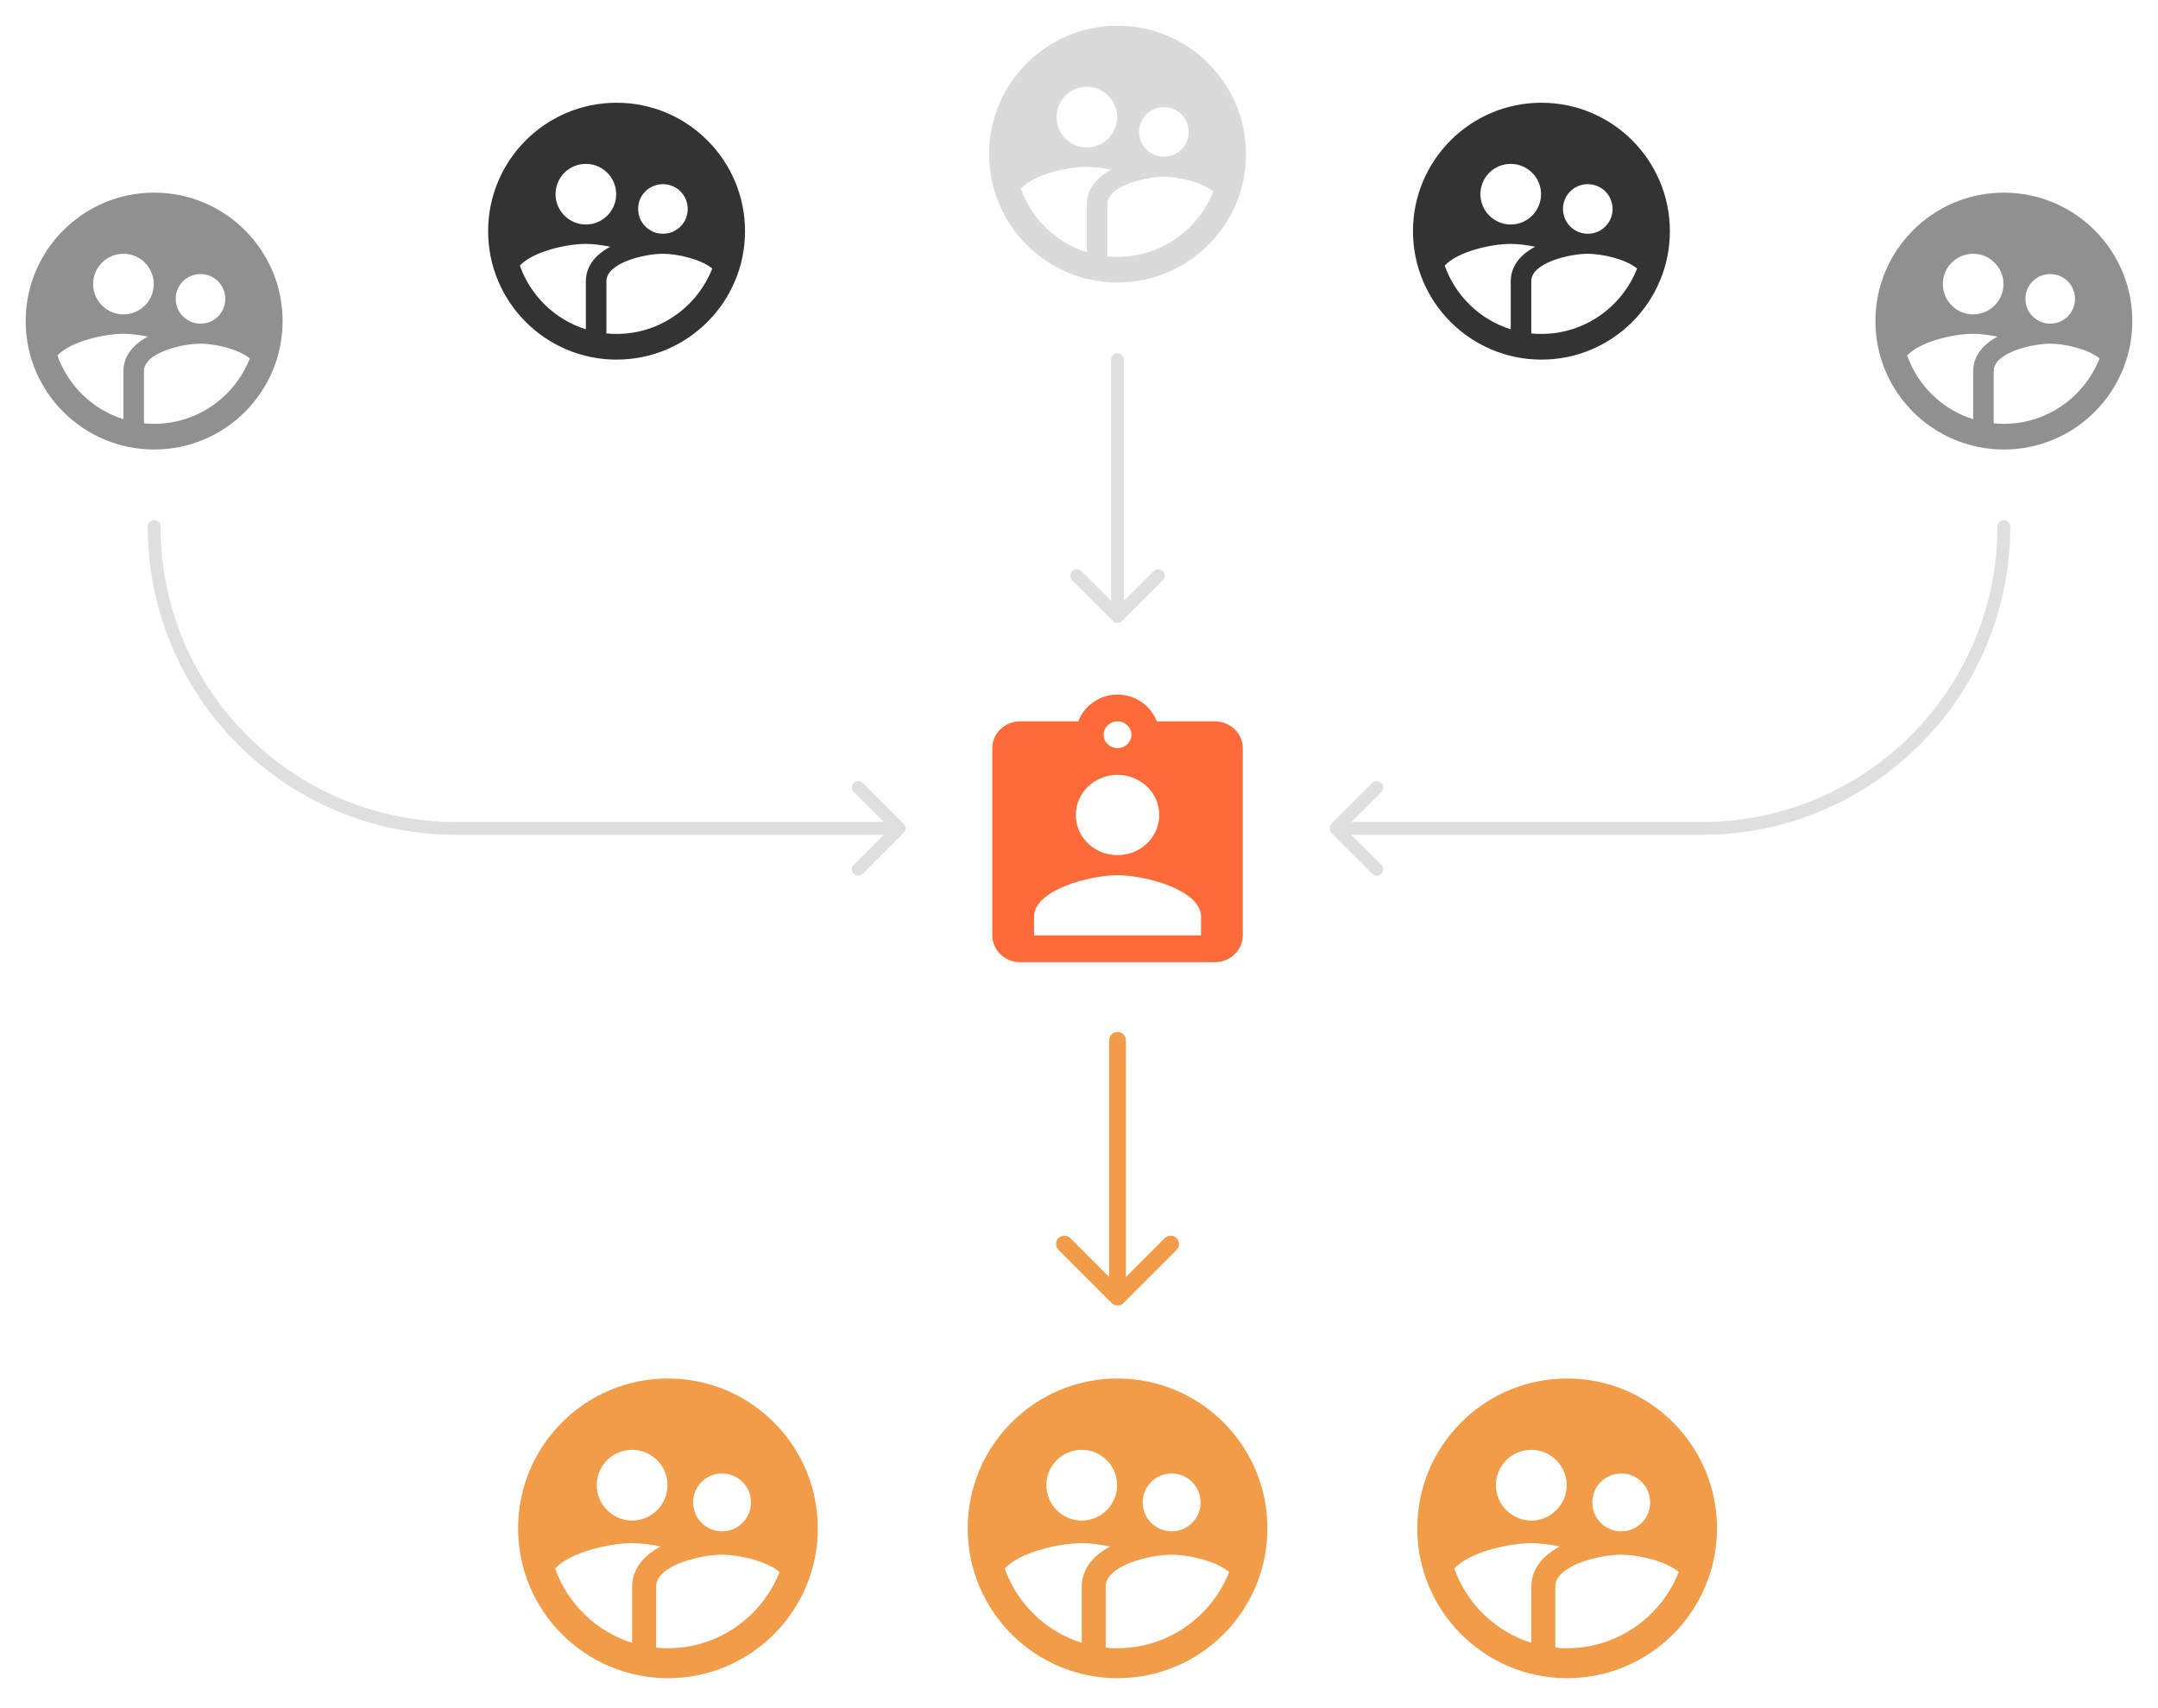 <?xml version="1.0" encoding="UTF-8"?> <svg xmlns="http://www.w3.org/2000/svg" width="168" height="133" viewBox="0 0 168 133" fill="none"><path fill-rule="evenodd" clip-rule="evenodd" d="M12 15C6.48 15 2 19.48 2 25C2 30.52 6.48 35 12 35C17.52 35 22 30.52 22 25C22 19.48 17.52 15 12 15ZM15.61 21.34C16.68 21.34 17.54 22.2 17.54 23.27C17.54 24.34 16.68 25.2 15.61 25.2C14.54 25.2 13.68 24.34 13.68 23.27C13.67 22.2 14.54 21.34 15.61 21.34ZM11.97 22.12C11.97 20.82 10.91 19.76 9.61 19.76C8.3 19.76 7.25 20.81 7.25 22.12C7.25 23.42 8.31 24.48 9.61 24.48C10.91 24.48 11.97 23.42 11.97 22.12ZM9.61 28.89V32.64C7.21 31.89 5.31 30.04 4.47 27.68C5.52 26.56 8.14 25.99 9.61 25.99C10.14 25.99 10.81 26.07 11.51 26.21C9.87 27.08 9.61 28.23 9.61 28.89ZM11.21 32.96C11.47 32.99 11.73 33 12 33C15.39 33 18.28 30.88 19.45 27.91C18.53 27.15 16.68 26.76 15.61 26.76C14.15 26.76 11.21 27.47 11.21 28.89V32.96Z" fill="#909090"></path><path fill-rule="evenodd" clip-rule="evenodd" d="M48 8C42.48 8 38 12.48 38 18C38 23.52 42.48 28 48 28C53.52 28 58 23.52 58 18C58 12.48 53.52 8 48 8ZM51.61 14.34C52.68 14.34 53.54 15.2 53.54 16.27C53.54 17.34 52.68 18.2 51.61 18.2C50.54 18.2 49.68 17.34 49.68 16.27C49.67 15.2 50.54 14.34 51.61 14.34ZM47.97 15.12C47.97 13.82 46.91 12.76 45.61 12.76C44.3 12.76 43.25 13.81 43.25 15.12C43.25 16.42 44.31 17.48 45.61 17.48C46.91 17.48 47.97 16.42 47.97 15.12ZM45.61 21.89V25.64C43.21 24.89 41.31 23.04 40.47 20.68C41.52 19.56 44.14 18.99 45.61 18.99C46.14 18.99 46.81 19.07 47.51 19.21C45.87 20.08 45.61 21.23 45.61 21.89ZM47.21 25.96C47.47 25.99 47.73 26 48 26C51.39 26 54.28 23.88 55.45 20.91C54.53 20.15 52.68 19.76 51.61 19.76C50.15 19.76 47.21 20.47 47.21 21.89V25.96Z" fill="#333333"></path><path fill-rule="evenodd" clip-rule="evenodd" d="M87 2C81.48 2 77 6.48 77 12C77 17.52 81.48 22 87 22C92.52 22 97 17.52 97 12C97 6.48 92.52 2 87 2ZM90.61 8.34C91.68 8.34 92.54 9.2 92.54 10.27C92.54 11.34 91.68 12.2 90.61 12.2C89.54 12.2 88.68 11.34 88.68 10.27C88.67 9.2 89.54 8.34 90.61 8.34ZM86.97 9.12C86.97 7.82 85.91 6.76 84.61 6.76C83.3 6.76 82.25 7.81 82.25 9.12C82.25 10.42 83.31 11.48 84.61 11.48C85.91 11.48 86.97 10.42 86.97 9.12ZM84.61 15.89V19.64C82.21 18.89 80.31 17.04 79.47 14.68C80.52 13.56 83.14 12.99 84.61 12.99C85.14 12.99 85.81 13.07 86.51 13.21C84.87 14.08 84.61 15.23 84.61 15.89ZM86.21 19.96C86.47 19.99 86.73 20 87 20C90.39 20 93.28 17.88 94.45 14.91C93.53 14.15 91.68 13.76 90.61 13.76C89.15 13.76 86.21 14.47 86.21 15.89V19.96Z" fill="#DADADA"></path><path fill-rule="evenodd" clip-rule="evenodd" d="M120 8C114.48 8 110 12.48 110 18C110 23.52 114.48 28 120 28C125.52 28 130 23.52 130 18C130 12.48 125.52 8 120 8ZM123.61 14.34C124.68 14.34 125.54 15.2 125.54 16.27C125.54 17.34 124.68 18.2 123.61 18.2C122.54 18.2 121.68 17.34 121.68 16.27C121.67 15.2 122.54 14.34 123.61 14.34ZM119.97 15.12C119.97 13.82 118.91 12.76 117.61 12.76C116.3 12.76 115.25 13.81 115.25 15.12C115.25 16.42 116.31 17.48 117.61 17.48C118.91 17.48 119.97 16.42 119.97 15.12ZM117.61 21.89V25.64C115.21 24.89 113.31 23.04 112.47 20.68C113.52 19.56 116.14 18.99 117.61 18.99C118.14 18.99 118.81 19.07 119.51 19.21C117.87 20.08 117.61 21.23 117.61 21.89ZM119.21 25.96C119.47 25.99 119.73 26 120 26C123.39 26 126.28 23.88 127.45 20.91C126.53 20.15 124.68 19.76 123.61 19.76C122.15 19.76 119.21 20.47 119.21 21.89V25.96Z" fill="#333333"></path><path fill-rule="evenodd" clip-rule="evenodd" d="M156 15C150.48 15 146 19.48 146 25C146 30.52 150.48 35 156 35C161.52 35 166 30.52 166 25C166 19.48 161.52 15 156 15ZM159.61 21.34C160.68 21.34 161.54 22.2 161.54 23.27C161.54 24.34 160.68 25.2 159.61 25.2C158.54 25.2 157.68 24.34 157.68 23.27C157.67 22.2 158.54 21.34 159.61 21.34ZM155.97 22.12C155.97 20.82 154.91 19.76 153.61 19.76C152.3 19.76 151.25 20.81 151.25 22.12C151.25 23.42 152.31 24.48 153.61 24.48C154.91 24.48 155.97 23.42 155.97 22.12ZM153.61 28.89V32.64C151.21 31.89 149.31 30.04 148.47 27.68C149.52 26.56 152.14 25.99 153.61 25.99C154.14 25.99 154.81 26.07 155.51 26.21C153.87 27.08 153.61 28.23 153.61 28.89ZM155.21 32.96C155.47 32.99 155.73 33 156 33C159.39 33 162.28 30.88 163.45 27.91C162.53 27.15 160.68 26.76 159.61 26.76C158.15 26.76 155.21 27.47 155.21 28.89V32.96Z" fill="#909090"></path><path fill-rule="evenodd" clip-rule="evenodd" d="M90.055 56.167H94.583C95.775 56.167 96.75 57.104 96.75 58.25V72.833C96.75 73.979 95.775 74.917 94.583 74.917H79.417C78.225 74.917 77.25 73.979 77.25 72.833V58.25C77.25 57.104 78.225 56.167 79.417 56.167H83.945C84.4 54.958 85.592 54.083 87 54.083C88.408 54.083 89.6 54.958 90.055 56.167ZM88.083 57.208C88.083 56.635 87.596 56.167 87 56.167C86.404 56.167 85.917 56.635 85.917 57.208C85.917 57.781 86.404 58.25 87 58.25C87.596 58.25 88.083 57.781 88.083 57.208ZM87 60.333C88.798 60.333 90.25 61.729 90.25 63.458C90.25 65.187 88.798 66.583 87 66.583C85.202 66.583 83.75 65.187 83.75 63.458C83.75 61.729 85.202 60.333 87 60.333ZM80.5 71.375V72.833H93.5V71.375C93.5 69.292 89.167 68.146 87 68.146C84.833 68.146 80.5 69.292 80.5 71.375Z" fill="#FF6A39"></path><path d="M70.354 64.854C70.549 64.658 70.549 64.342 70.354 64.146L67.172 60.965C66.976 60.769 66.66 60.769 66.465 60.965C66.269 61.16 66.269 61.476 66.465 61.672L69.293 64.5L66.465 67.328C66.269 67.524 66.269 67.84 66.465 68.035C66.66 68.231 66.976 68.231 67.172 68.035L70.354 64.854ZM12.5 41C12.5 40.724 12.276 40.5 12 40.5C11.724 40.5 11.5 40.724 11.5 41H12.5ZM35.5 65H70V64H35.5V65ZM11.5 41C11.5 54.255 22.245 65 35.5 65V64C22.797 64 12.5 53.703 12.5 41H11.5Z" fill="#DFDFDF"></path><path d="M87.5 28C87.5 27.724 87.276 27.5 87 27.5C86.724 27.5 86.5 27.724 86.5 28H87.5ZM86.646 48.354C86.842 48.549 87.158 48.549 87.354 48.354L90.535 45.172C90.731 44.976 90.731 44.66 90.535 44.465C90.34 44.269 90.024 44.269 89.828 44.465L87 47.293L84.172 44.465C83.976 44.269 83.66 44.269 83.465 44.465C83.269 44.66 83.269 44.976 83.465 45.172L86.646 48.354ZM86.5 28V48H87.5V28H86.5Z" fill="#DFDFDF"></path><path d="M103.646 64.146C103.451 64.342 103.451 64.658 103.646 64.854L106.828 68.035C107.024 68.231 107.34 68.231 107.536 68.035C107.731 67.84 107.731 67.524 107.536 67.328L104.707 64.5L107.536 61.672C107.731 61.476 107.731 61.16 107.536 60.965C107.34 60.769 107.024 60.769 106.828 60.965L103.646 64.146ZM156.5 41C156.5 40.724 156.276 40.5 156 40.5C155.724 40.5 155.5 40.724 155.5 41H156.5ZM132.5 64H104V65H132.5V64ZM155.5 41C155.5 53.703 145.203 64 132.5 64V65C145.755 65 156.5 54.255 156.5 41H155.5Z" fill="#DFDFDF"></path><path fill-rule="evenodd" clip-rule="evenodd" d="M87.001 107.333C80.561 107.333 75.334 112.56 75.334 119C75.334 125.44 80.561 130.667 87.001 130.667C93.441 130.667 98.667 125.44 98.667 119C98.667 112.56 93.441 107.333 87.001 107.333ZM91.212 114.73C92.461 114.73 93.464 115.733 93.464 116.982C93.464 118.23 92.461 119.233 91.212 119.233C89.964 119.233 88.961 118.23 88.961 116.982C88.949 115.733 89.964 114.73 91.212 114.73ZM86.966 115.64C86.966 114.123 85.729 112.887 84.212 112.887C82.684 112.887 81.459 114.112 81.459 115.64C81.459 117.157 82.696 118.393 84.212 118.393C85.729 118.393 86.966 117.157 86.966 115.64ZM84.212 123.538V127.913C81.412 127.038 79.196 124.88 78.216 122.127C79.441 120.82 82.497 120.155 84.212 120.155C84.831 120.155 85.612 120.248 86.429 120.412C84.516 121.427 84.212 122.768 84.212 123.538ZM86.079 128.287C86.382 128.322 86.686 128.333 87.001 128.333C90.956 128.333 94.327 125.86 95.692 122.395C94.619 121.508 92.461 121.053 91.212 121.053C89.509 121.053 86.079 121.882 86.079 123.538V128.287Z" fill="#F19C49"></path><path d="M87.65 81C87.65 80.641 87.359 80.35 87 80.35C86.641 80.35 86.35 80.641 86.35 81H87.65ZM86.54 101.46C86.794 101.713 87.206 101.713 87.46 101.46L91.596 97.323C91.85 97.069 91.85 96.658 91.596 96.404C91.342 96.15 90.931 96.15 90.677 96.404L87 100.081L83.323 96.404C83.069 96.15 82.658 96.15 82.404 96.404C82.15 96.658 82.15 97.069 82.404 97.323L86.54 101.46ZM86.35 81V101H87.65V81H86.35Z" fill="#F19C49"></path><path fill-rule="evenodd" clip-rule="evenodd" d="M52.001 107.333C45.561 107.333 40.334 112.56 40.334 119C40.334 125.44 45.561 130.667 52.001 130.667C58.441 130.667 63.667 125.44 63.667 119C63.667 112.56 58.441 107.333 52.001 107.333ZM56.212 114.73C57.461 114.73 58.464 115.733 58.464 116.982C58.464 118.23 57.461 119.233 56.212 119.233C54.964 119.233 53.961 118.23 53.961 116.982C53.949 115.733 54.964 114.73 56.212 114.73ZM51.966 115.64C51.966 114.123 50.729 112.887 49.212 112.887C47.684 112.887 46.459 114.112 46.459 115.64C46.459 117.157 47.696 118.393 49.212 118.393C50.729 118.393 51.966 117.157 51.966 115.64ZM49.212 123.538V127.913C46.412 127.038 44.196 124.88 43.216 122.127C44.441 120.82 47.497 120.155 49.212 120.155C49.831 120.155 50.612 120.248 51.429 120.412C49.516 121.427 49.212 122.768 49.212 123.538ZM51.079 128.287C51.382 128.322 51.686 128.333 52.001 128.333C55.956 128.333 59.327 125.86 60.692 122.395C59.619 121.508 57.461 121.053 56.212 121.053C54.509 121.053 51.079 121.882 51.079 123.538V128.287Z" fill="#F19C49"></path><path fill-rule="evenodd" clip-rule="evenodd" d="M122.001 107.333C115.561 107.333 110.334 112.56 110.334 119C110.334 125.44 115.561 130.667 122.001 130.667C128.441 130.667 133.667 125.44 133.667 119C133.667 112.56 128.441 107.333 122.001 107.333ZM126.212 114.73C127.461 114.73 128.464 115.733 128.464 116.982C128.464 118.23 127.461 119.233 126.212 119.233C124.964 119.233 123.961 118.23 123.961 116.982C123.949 115.733 124.964 114.73 126.212 114.73ZM121.966 115.64C121.966 114.123 120.729 112.887 119.212 112.887C117.684 112.887 116.459 114.112 116.459 115.64C116.459 117.157 117.696 118.393 119.212 118.393C120.729 118.393 121.966 117.157 121.966 115.64ZM119.212 123.538V127.913C116.412 127.038 114.196 124.88 113.216 122.127C114.441 120.82 117.497 120.155 119.212 120.155C119.831 120.155 120.612 120.248 121.429 120.412C119.516 121.427 119.212 122.768 119.212 123.538ZM121.079 128.287C121.382 128.322 121.686 128.333 122.001 128.333C125.956 128.333 129.327 125.86 130.692 122.395C129.619 121.508 127.461 121.053 126.212 121.053C124.509 121.053 121.079 121.882 121.079 123.538V128.287Z" fill="#F19C49"></path></svg> 